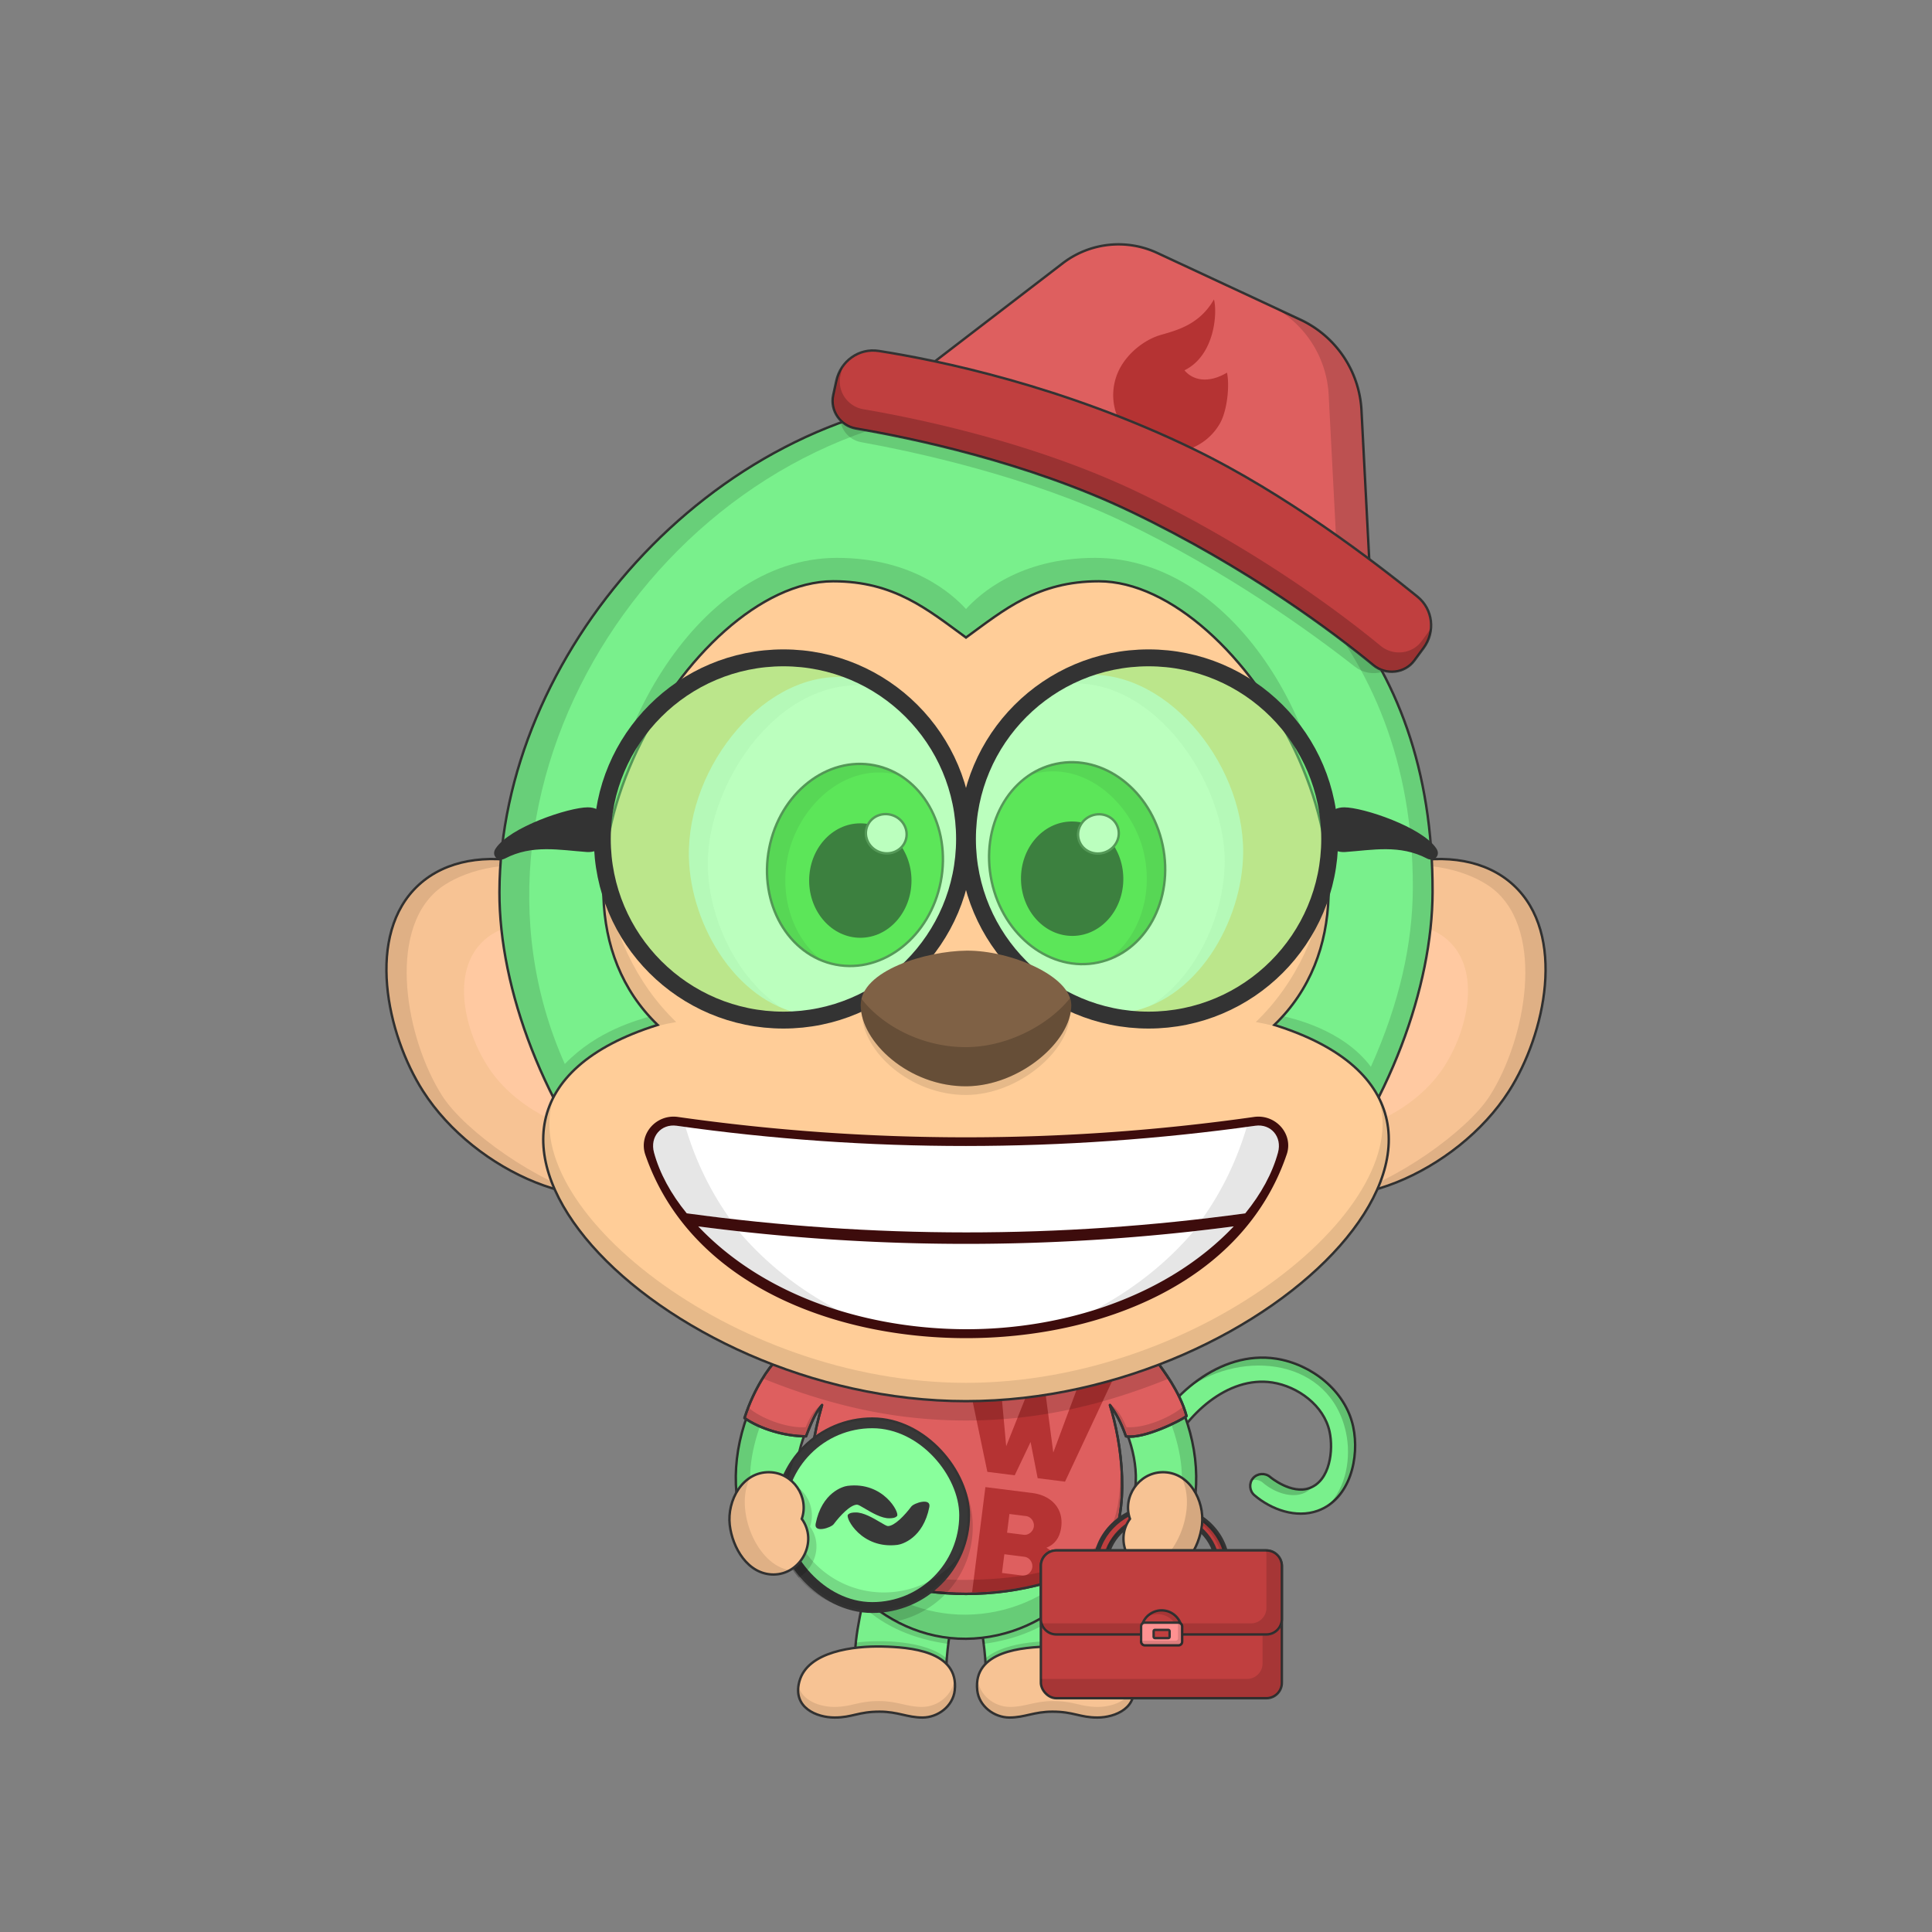 <?xml version="1.0"?>
<!-- Generated by SVGo -->
<svg
     viewBox="0 0 4000 4000"
     fill="none"
     xmlns="http://www.w3.org/2000/svg"
     xmlns:xlink="http://www.w3.org/1999/xlink">
<rect x="0" y="0" width="4000" height="4000" fill="#808080" stroke="none"/>
<path fill="#79F08C" stroke="#333" stroke-miterlimit="10" stroke-width="5" d="M2275.11 3290.64c-50.77-7.42-115.16-32.27-196.86-76-11.87-6.35-16.67-21.85-10.25-33.84 6.35-11.87 21.85-16.67 33.84-10.25 75.45 40.37 136.18 64.12 180.5 70.6 28.93 4.23 49.75 1 61.88-9.64 13.61-11.92 12.39-33 8.83-72.39-4.17-46.12-9.36-103.53 19.78-169.51 44-99.72 153.63-194.53 269.09-176.7 73.33 11.35 143.6 66.18 159.73 140.59 13.73 63.36-6.02 150.17-73.53 174.43-44.77 15.99-95.93-2.37-130.84-32.08-10.44-8.68-11.95-25-3.06-35.44 8.81-10.34 25.15-11.64 35.48-2.62.43.36 43.66 36.65 81.49 23.06 42.84-15.38 49.77-78.95 41.56-116.78-11.75-54.23-65.6-93.58-118.51-101.77-92.84-14.34-180.8 68.49-215.72 147.49-23.91 54.16-19.56 102.32-15.72 144.81 4 43.84 7.71 85.25-25.67 114.5-27.66 24.39-67.07 26.8-102.02 21.54Z"/><path fill="#000" fill-opacity=".2" d="M2786.65 2965.53c11.06 51.02 1.18 114.55-37.82 152.08 51.41-33.7 65.07-107.56 52.82-164.08-16.13-74.41-86.39-129.24-159.73-140.6-66.26-10.23-131.78 18.56-181.54 60.82 114.12-80.75 293.29-60.36 326.27 91.78Z"/><path fill="#000" fill-opacity=".2" d="M2717.62 3078.06c-27.03 31.45-75.59 15.26-102.89-8.23a24.94 24.94 0 0 0-23.13-5 25.21 25.21 0 0 1 19.93-12.9 25 25 0 0 1 18.2 5.89c22.07 19.5 59.84 35.17 87.89 20.24Zm-644.12 95.44c3.5-3 15.5-9 23-5.5 6.98 3.26 15.34 7.39 24.73 12.03 49.42 24.41 127.47 62.97 183.77 62.97 50 0 54.5-25 47.5-91a442 442 0 0 0 3.06 12.51c9.62 37.75 24.09 94.49-50.56 94.49-81.5 0-208.79-70.57-231.5-85.5Z"/><path fill="#79F08C" stroke="#333" stroke-miterlimit="10" stroke-width="5" d="M1959.37 3446.51c5-87.08 27.4-154.43 47.17-206.81 19.77-52.38 42.42-144.7-42.56-166.02-121.5-30.49-188.31 254.12-193.3 340.94-2.93 51.08 36.82 110.33 88.4 113.29 47.48 2.31 97.45-31.79 100.29-81.4Z"/><path fill="#000" fill-opacity=".15" d="M1769.48 3414.5c51.5-7 148-7 188.5 34 .34-3.09 1.44-11.94 1.66-15.04-42.16-36.96-138.16-39.46-188.02-32.46-.26 3.3-1.86 10.13-2.14 13.5Zm16-89.5c47.76 44.29 108.88 69.13 178 78.5.58-5.01 1.81-12.18 2.5-17-68.6-8.88-128.2-37.6-176-81-2 6-3.62 15.27-4.5 19.5Z"/><path fill="#79F08C" stroke="#333" stroke-miterlimit="10" stroke-width="5" d="M2040.63 3446.51c-5-87.08-27.4-154.43-47.17-206.81-19.77-52.38-42.42-144.7 42.56-166.02 121.5-30.49 188.31 254.12 193.3 340.94 2.93 51.08-36.82 110.33-88.4 113.29-47.48 2.31-97.45-31.79-100.29-81.4Z"/><path fill="#000" fill-opacity=".15" d="M2230.52 3414.5c-51.5-7-148-7-188.5 34-.34-3.09-1.44-11.94-1.66-15.04 42.16-36.96 138.16-39.46 188.02-32.46.26 3.3 1.86 10.13 2.14 13.5Zm-16-89.5c-47.76 44.29-108.88 69.13-178 78.5-.58-5.01-1.81-12.18-2.5-17 68.6-8.88 128.2-37.6 176-81 2 6 3.62 15.27 4.5 19.5Z"/><path fill="#F7C394" stroke="#333" stroke-miterlimit="10" stroke-width="5" d="M1910 3556c32 0 63.09-23.6 66.7-56.14 9.11-82.21-94.35-89.68-150.67-90.92-57.1-1.25-154.03 9.56-171.02 72.27C1640.16 3536 1691.5 3556 1728 3556c36.5 0 49-12.15 92.98-12.15 38.41 0 57.02 12.15 89.02 12.15Z"/><path fill="#000" fill-opacity=".1" d="M1909 3534c-32 0-50.61-12.15-89.02-12.15-43.98 0-56.48 12.15-92.98 12.15-28.39 0-65.75-12.1-73.97-43.26-6.73 47.6 40.67 65.26 74.97 65.26 36.5 0 49-12.15 92.98-12.15 38.41 0 57.02 12.15 89.02 12.15 42.86 0 73-34.15 65.91-80.26-2.97 33.46-34.04 58.26-66.91 58.26Z"/><path fill="#F7C394" stroke="#333" stroke-miterlimit="10" stroke-width="5" d="M2090 3556c-32 0-63.09-23.6-66.7-56.14-9.11-82.21 94.35-89.68 150.67-90.92 57.1-1.25 154.03 9.56 171.02 72.27C2359.84 3536 2308.5 3556 2272 3556c-36.5 0-49-12.15-92.98-12.15-38.42 0-57.02 12.15-89.02 12.15Z"/><path fill="#000" fill-opacity=".1" d="M2091 3534c32 0 50.61-12.15 89.02-12.15 43.98 0 56.48 12.15 92.98 12.15 28.39 0 65.75-12.1 73.97-43.26 6.73 47.6-40.67 65.26-74.97 65.26-36.5 0-49-12.15-92.98-12.15-38.41 0-57.02 12.15-89.02 12.15-42.86 0-73-34.15-65.91-80.26 2.97 33.46 34.04 58.26 66.91 58.26Z"/><path fill="#79F08C" stroke="#333" stroke-miterlimit="10" stroke-width="5" d="M1587 3147c36.5 0 65.66-32.58 62.04-68.42-5.42-63.52 18.62-132.19 65.95-198.39 43.06-60.25 89.21-93.26 53.71-132.19-35.5-38.94-115.56 3.92-155.4 59.5-65.71 91.92-97.19 189.11-88.63 283.68 3.19 31.47 25.83 55.82 62.33 55.82Z"/><path fill="#000" fill-opacity=".15" d="M1553.09 3059.16c-.42-112.27 89.61-277.66 195.11-324.16-130-21-245 233.5-222.71 351.77 7.21-11.77 19.71-23.27 27.6-27.61Z"/><path fill="#79F08C" stroke="#333" stroke-miterlimit="10" stroke-width="5" d="M2413 3147c-36.5 0-65.66-32.58-62.04-68.42 5.42-63.52-18.62-132.19-65.95-198.39-43.06-60.25-89.21-93.26-53.71-132.19 35.5-38.94 115.56 3.92 155.4 59.5 65.71 91.92 97.19 189.11 88.63 283.68-3.19 31.47-25.83 55.82-62.33 55.82Z"/><path fill="#000" fill-opacity=".15" d="M2446.91 3059.16c.42-112.27-89.61-277.66-195.11-324.16 130-21 245 233.5 222.71 351.77-7.21-11.77-19.71-23.27-27.6-27.61Z"/><path fill="#79F08C" stroke="#333" stroke-miterlimit="10" stroke-width="5" d="M2000 2548c154 0 220 135 260 246s58 220 58 292c0 152-138.68 305.46-318 307-175.53 1.51-318-155-318-307 0-72 17.7-181.5 58-292 40-111 106-246 260-246Z"/><path fill="#000" fill-opacity=".15" d="M2000 3393c-175.67 1.59-330-157-318-337 10 148 145.15 288.48 318 287 172.85-1.48 308-139 318-287 12 180-142.33 335.41-318 337Z"/><path fill="#F7C394" stroke="#333" stroke-miterlimit="10" stroke-width="5" d="M2000 2672c104 0 160 68 174 128 34.49 147.82 64 274 4 350s-134.95 82-178 82c-47.55 0-118-6-178-82s-32.44-193.83 4-350c14-60 70-128 174-128Z"/><path fill="#000" fill-opacity=".1" d="M2000 3232c-136 0-224-94-213-216 4 115 96 190 213 190s209-75 213-190c11 122-77 216-213 216Z"/><path fill="#F7C394" stroke="#333" stroke-miterlimit="10" stroke-width="5" d="M3133.19 1832.12c111.1 102 66.32 309.29-9.09 427.16-107.46 168-353.47 273.75-479.46 184.37-131.58-93.35-114.4-386.92 39.2-539.32 114.68-113.78 334.45-177.69 449.35-72.21Z"/><path fill="#FFC9A1" d="M3003.49 1952.22c66 68.19 30.1 196.68-21.65 267.88-73.75 101.45-232.17 158.69-307.94 97.86-79.14-63.53-57.39-247.22 44.75-337.18 76.26-67.16 216.64-99.08 284.84-28.56Z"/><path fill="#000" fill-opacity=".1" d="M3124.1 2259.28c-60.69 94.85-195.1 203.22-346.6 216.72 106.36-25 260.01-133.85 306.64-206.72 75.41-117.87 115.36-338.97 9.09-427.16-32.41-26.89-114.73-65.12-227.73-45.12 138-42.5 222.79-6.13 267.73 35.12 111.06 101.99 66.28 309.29-9.13 427.16Z"/><path fill="#F7C394" stroke="#333" stroke-miterlimit="10" stroke-width="5" d="M866.82 1832.12c-111.1 102-66.32 309.29 9.09 427.16 107.46 168 353.47 273.75 479.46 184.37 131.58-93.35 114.4-386.92-39.2-539.32-114.68-113.78-334.45-177.69-449.35-72.21Z"/><path fill="#FFC9A1" d="M996.52 1952.22c-66 68.19-30.1 196.68 21.65 267.88 73.75 101.45 232.17 158.69 307.94 97.86 79.14-63.53 57.39-247.22-44.75-337.18-76.26-67.16-216.64-99.08-284.84-28.56Z"/><path fill="#000" fill-opacity=".1" d="M875.9 2259.28c60.7 94.85 195.11 203.22 346.61 216.72-106.36-25-260.02-133.85-306.64-206.72-75.41-117.87-115.36-338.97-9.1-427.16 32.42-26.89 114.74-65.12 227.74-45.12-138-42.5-222.8-6.13-267.73 35.12-111.06 101.99-66.28 309.29 9.13 427.16Z"/><path fill="#DE5F5F" stroke="#333" stroke-linecap="round" stroke-linejoin="round" stroke-width="5" d="M2456.64 2931.88c-11.23 9.05-89.14 48.12-125.49 41.88C2320 2942 2309.5 2925 2298 2909c24 77 44.5 218.5-5 301-60.8 59.77-184 90-293 90s-232.2-30.23-293-90c-40-63-40-180.5-5-301-10 12-17.28 22.88-33.15 64.76-43.85 0-95.08-15.23-127.49-37.88C1562 2871.5 1594 2830 1604.22 2819c132.06 51.39 252.28 79.13 395.78 79.13 143.5 0 284.48-30 398.59-75 7.12 10.87 44.41 57.37 58.05 108.75Z"/><path fill="#B53333" fill-rule="evenodd" d="M2231.23 2871.5a1128.33 1128.33 0 0 0 74.16-18.11l-100.36 214.23-56.65-7.16-14.66-75-32.86 69-56.65-7.16-31.78-152.19c20.6-.13 41.15-.87 61.56-2.19l9.23 101.38 42.18-105.9a1122.6 1122.6 0 0 0 39.01-5.04l16.3 124 50.52-135.86Zm-40.63 396.65c-54.83 18.51-118.31 28.15-178.02 28.81l27.56-218.1 97.22 12.29c37.65 4.76 64.85 30.47 59.81 70.31-2.91 23.03-14.26 36.45-30.67 42.91 18.31 10.86 29.07 28.55 25.74 54.87a76.99 76.99 0 0 1-1.64 8.91Zm-71.22-90.53c10.23 1.3 19.84-7.14 21.09-17.01 1.29-10.24-5.96-20.43-16.2-21.73l-34.35-4.34-4.9 38.74 34.36 4.34Zm-44.89 79 41.3 5.21c10.97 1.39 20.16-6.73 21.46-16.96 1.24-9.87-5.6-20.39-16.56-21.78l-41.3-5.22-4.9 38.75Z" clip-rule="evenodd"/><path fill="#000" fill-opacity=".15" d="M2457 2932c-33.5 20-82.5 43-125.5 42-6.5-22-28.14-59.22-33-67 17.36 11.29 25.61 29.83 33.96 47.91 41.2 2.55 96.04-23.41 118.04-43.41 2 4 5.5 15 6.5 20.5Zm-137 97.86c10.5 97.14-9.78 154.89-28.54 181.84-84.96 72.8-207.78 87.57-291.46 88.3-118.33 1-232.94-31.66-293.74-91.43-27.26-35.57-30.95-113.88-30.07-161.91.76 43.11 10.89 101.04 39.31 137.34 46.8 59.77 166.17 88.04 284.5 87 129.24-1.12 245.61-25.36 291.34-93.11 27.9-41.34 27.94-100.75 28.66-148.03ZM1669 2974c-43 1-93.5-18-127-38 .5-5 6.5-19 8-21.5 22 20 76.84 42.96 118.04 40.41C1674 2942 1682 2920 1702 2907c-4.86 7.78-26.5 45-33 67Z"/><path stroke="#333" stroke-linecap="round" stroke-linejoin="round" stroke-width="5" d="M2456.64 2931.88c-11.23 9.05-89.14 48.12-125.49 41.88C2320 2942 2309.5 2925 2298 2909c24 77 44.5 218.5-5 301-60.8 59.77-184 90-293 90s-232.2-30.23-293-90c-40-63-40-180.5-5-301-10 12-17.28 22.88-33.15 64.76-43.85 0-95.08-15.23-127.49-37.88C1562 2871.5 1594 2830 1604.22 2819c132.06 51.39 252.28 79.13 395.78 79.13 143.5 0 284.48-30 398.59-75 7.12 10.87 44.41 57.37 58.05 108.75Z"/><path fill="#000" fill-opacity=".15" d="M2395 2818c-115.35 45.22-271 79-395 79s-259.34-26.43-395-79c-7.24 10.54-16.61 26.27-23 37 142 57 275 86 418 86s276-29 418-86a778.28 778.28 0 0 0-23-37Z"/><path fill="#79F08C" stroke="#333" stroke-linecap="round" stroke-linejoin="round" stroke-width="5" d="M2500.32 839c42.32-35.85-124.32-76-146.52-139.49-26.8-76.5 395.59 127.1 331.57 261.08-5 10.51-55.43 94-417.61-23.77C2665.92 1066 2967.42 1339.94 2966 1847c-1.09 388.75-350.07 990.81-966.43 996.18-594.62 5.19-966.64-596.22-965.57-996.18 1.32-488.44 432.13-990.94 966-1028.5 319.41-22.45 465.29 50.1 500.32 20.5Z"/><path fill="#000" fill-opacity=".14" d="M2565.16 861.34c-29.66 65.16-211.81-40-531.22-17.54C1380.48 889.74 907 1615 1169.36 2202.88c68.14-70.38 151.14-90.38 177.59-99.16 7.94 8.57 17.6 17.67 21.05 21.78-81.37 25.35-175.93 80.41-216.63 156.84-76.27-147.6-117-302.56-116.59-435.33 1.32-488.45 432.22-991 966.09-1028.57 319.41-22.45 464.56 50.1 499.59 20.46 42.18-35.75-124.46-75.9-146.65-139.39-8.57-24.46 28.82-20.27 81.55 1.13-20-2.88-31 1.83-25.55 15.87 19.38 50.39 180.3 90.02 155.35 144.83Z"/><path fill="#000" fill-opacity=".14" d="M2964.5 1847.07c-.36 127.74-38.12 278.51-110.54 423.57C2779 2168 2644.73 2127 2631 2127c4-5 16-19.7 20-24.5 23.5 5.5 128.62 27.91 187.28 106.2 59.3-132.15 86.52-255.16 86.84-370.86 1.47-524.24-353.62-784.84-657.36-901.02C2665.92 1066 2965.92 1340 2964.5 1847.07Z"/><path fill="#FFCD98" stroke="#333" stroke-width="5" d="M1725 1203.5c-297 0-665 628.5-363.5 918.5-575.5 180 0 779 638.5 779s1214-599 638.5-779c301.5-290-66.5-918.5-363.5-918.5-126.5 0-195.51 58.5-275 116.5-79.5-58-148.5-116.5-275-116.5Z"/><path fill="#000" fill-opacity=".14" d="M2749.1 1817c-15.7-308.54-265-613.19-481.5-613.19-134.6 0-216.2 82.14-267.6 116.19-41.1-28.05-132.5-116.19-268.4-116.19-255.6 0-478.1 373.19-482.13 622.71C1227 1558 1433.07 1155 1733 1155c156 0 239 75 267 106 28-31 111-106 267-106 297.63 0 503.5 381.5 482.1 662Z"/><path fill="#000" fill-opacity=".1" d="M1148.6 2266.67c-135.93 245.26 334.32 633.83 851.4 633.83 517.08 0 993.17-392.85 849.75-637.86C2945.11 2486.75 2490.72 2863 2000 2863c-487.79 0-939.69-371.78-851.4-596.33Zm101.77-459.28c-7.11 117.45 24.02 230.01 111.45 314.11-10.42 3.26-20.47 7.66-30.15 11.19 22.33-7.19 43.66-12.28 68.33-16.69-84.54-81.32-133.47-191.77-149.63-308.61ZM2670.5 2133c-21.76-6.41-44.6-12.37-70.5-17 85.32-82.07 134.37-193.81 150.07-311.86 7.89 118.62-23.01 232.49-111.25 317.36 11.32 3.54 21.24 7.64 31.68 11.5Z"/><path fill="#3D0C0C" d="M2000.41 2770.5c275 0 572-112.5 663.25-379.44 15.25-42.3-22.09-84.98-67.45-78.53a4238.32 4238.32 0 0 1-1192.61 0c-45.32-6.44-82.16 36.01-67.46 78.53 92.27 266.94 389.27 379.44 664.27 379.44Z"/><path fill="#fff" d="M2578.21 2512.04c32.74-40.14 55.99-82.74 67.74-125.83 8.9-32.67-14.69-60.04-47.04-55.45-396.36 55.5-801.44 56.2-1197.79.01-32.4-4.56-55.98 22.77-47.08 55.44 11.74 43.1 34.97 85.69 67.74 125.83 383.09 52.47 773.36 52.94 1156.43 0Z"/><path fill="#fff" d="M2000.41 2752c198.56.34 414.2-65.72 553.93-212.94a4259.35 4259.35 0 0 1-1108.71.03c140.78 148.35 354.63 212.57 554.78 212.91Z"/><path fill="#000" fill-opacity=".1" d="M2266.36 2712c107.21-32.23 209.97-90.74 287.98-172.94-27.6 3.63-55.24 7.05-82.92 10.07-52.28 61.44-119.58 117.48-205.06 162.87Zm379.59-325.78c-11.75 43.08-35 85.68-67.74 125.82a3848.18 3848.18 0 0 1-88.92 11.23c42.55-59.77 72.34-124.18 92-190.06l17.54-2.44c32.43-4.6 56.02 22.77 47.12 55.45Zm-1200.34 152.83c78.35 82.56 182.38 141.73 290.3 173.75-86.43-45.37-154.18-101.8-206.61-163.61a3797 3797 0 0 1-83.69-10.14Zm-23.86-27.01c29.82 4.05 59.68 7.82 89.57 11.31-42.71-59.71-72.52-124.15-92.11-190.05-6.04-.83-12.08-1.67-18.12-2.53-32.4-4.55-55.98 22.77-47.08 55.45 11.74 43.09 34.97 85.68 67.74 125.82Z"/><path fill="#fff" d="M1759.66 1403.06c154.89 18 266.48 208.75 250 376.77-16.38 167.34-162.69 342-329.88 323-151.8-17.3-250.26-186.22-253.5-328.16-4.31-190.16 160.84-391.67 333.38-371.61Z"/><path fill="#40CD34" stroke="#333" stroke-miterlimit="10" stroke-width="5" d="M1947.73 1825.23c22.11-113.96-39.5-221.77-137.6-240.8s-195.55 57.92-217.66 171.87c-22.11 113.95 39.5 221.76 137.6 240.79 98.1 19.04 195.55-57.91 217.66-171.86Z"/><path fill="#000" d="M1781.2 1941.56c58.51 0 105.94-53.04 105.94-118.46 0-65.42-47.43-118.46-105.94-118.46s-105.94 53.04-105.94 118.46c0 65.42 47.43 118.46 105.94 118.46Z"/><path fill="#fff" stroke="#333" stroke-miterlimit="10" stroke-width="5" d="M1874.9 1740.3c7.45-21.04-4.42-44.45-26.5-52.26-22.09-7.82-46.03 2.91-53.48 23.96-7.45 21.05 4.41 44.45 26.5 52.27 22.08 7.81 46.03-2.92 53.48-23.97Z"/><path fill="#000" fill-opacity=".05" d="M1835.89 1427c-204.38-55.9-374.47 186.25-370.31 368.01 2.47 107.25 59.36 229.79 152.7 291.65-116.4-48.78-189.2-190.33-192-312-4.33-190.11 160.82-391.59 333.36-371.55a217.6 217.6 0 0 1 76.25 23.89Z"/><path fill="#000" fill-opacity=".15" d="M1863.62 1605.54c-112.85-32.07-212.74 65.3-233.15 170.44-16.75 86.35 14.07 169.22 72.35 213.35-81.88-32-130.23-129.93-110.25-232.89 22.12-114 119.58-190.89 217.68-171.85a157.95 157.95 0 0 1 53.37 20.95Z"/><path fill="#fff" d="M2234 1398.91c-154.54 20.68-262.79 213.36-243.4 381.08 19.3 167 168.63 339.1 335.47 317.13 151.47-19.94 247-190.55 247.73-332.52.98-190.16-167.66-388.73-339.8-365.69Z"/><path fill="#40CD34" stroke="#333" stroke-miterlimit="10" stroke-width="5" d="M2273.74 1992.69c97.75-20.75 157.47-129.61 133.37-243.16-24.09-113.55-122.87-188.79-220.63-168.05-97.75 20.74-157.46 129.61-133.37 243.16 24.1 113.55 122.87 188.79 220.63 168.05Z"/><path fill="#000" d="M2221.84 1937.7c58.5-1.02 105-54.87 103.86-120.29-1.15-65.41-49.49-117.61-107.99-116.59-58.51 1.02-105 54.88-103.86 120.29 1.14 65.41 49.49 117.61 107.99 116.59Z"/><path fill="#fff" stroke="#333" stroke-miterlimit="10" stroke-width="5" d="M2288.34 1764.39c21.94-8.2 33.4-31.81 25.58-52.72-7.81-20.92-31.94-31.23-53.89-23.03-21.94 8.2-33.4 31.81-25.58 52.72 7.82 20.92 31.94 31.23 53.89 23.03Z"/><path fill="#000" fill-opacity=".05" d="M2573.77 1764.6c-.66 123.27-72.75 268.13-190.88 317.21 95.29-61.62 152.08-188.08 152.66-297.55.96-183.58-181.09-431.24-385.95-355.18 26-15.6 54.29-26.14 84.37-30.17 172.17-23.04 340.81 175.53 339.8 365.69Z"/><path fill="#000" fill-opacity=".15" d="M2295.09 1986.4c60.86-43.65 92.6-129.07 73.87-217.3-22.4-105.54-126.48-201.41-238.74-163.7a158.3 158.3 0 0 1 56.34-24.11c97.76-20.75 196.54 54.48 220.65 168 22.3 105.1-27.16 206.17-112.12 237.11Z"/><mask id="a" width="282" height="110" x="2263.55" y="3113.01" fill="#000" maskUnits="userSpaceOnUse"><path fill="#fff" d="M2263.55 3113.01h282v110h-282z"/><path fill-rule="evenodd" d="M2270.55 3218.01c12.31-57 67.6-100 133.95-100s121.64 43 133.94 100h-21.47c-11.94-46.43-57.77-81-112.47-81-54.71 0-100.53 34.57-112.47 81h-21.48Z" clip-rule="evenodd"/></mask><path fill="#C03F3F" fill-rule="evenodd" d="M2270.55 3218.01c12.31-57 67.6-100 133.95-100s121.64 43 133.94 100h-21.47c-11.94-46.43-57.77-81-112.47-81-54.71 0-100.53 34.57-112.47 81h-21.48Z" clip-rule="evenodd"/><path fill="#333" d="m2270.55 3218.01-4.88-1.06-1.31 6.06h6.19v-5Zm267.89 0v5h6.2l-1.31-6.06-4.89 1.06Zm-21.47 0-4.85 1.24.97 3.76h3.88v-5Zm-224.94 0v5h3.88l.96-3.76-4.84-1.24Zm112.47-105c-68.43 0-125.98 44.38-138.83 103.94l9.77 2.11c11.75-54.43 64.79-96.05 129.06-96.05v-10Zm138.83 103.94c-12.86-59.56-70.41-103.94-138.83-103.94v10c64.27 0 117.3 41.62 129.06 96.05l9.77-2.11Zm-26.36 6.06h21.47v-10h-21.47v10Zm4.84-6.25c-12.57-48.86-60.57-84.75-117.31-84.75v10c52.67 0 96.31 33.26 107.62 77.24l9.69-2.49Zm-117.31-84.75c-56.74 0-104.75 35.89-117.31 84.75l9.68 2.49c11.31-43.98 54.96-77.24 107.63-77.24v-10Zm-133.95 91h21.48v-10h-21.48v10Z" mask="url(#a)"/><path fill="#000" fill-opacity=".14" fill-rule="evenodd" d="M2328.93 3138.72a146.73 146.73 0 0 1 66.57-15.71c64.39 0 118.37 40.5 132.74 95h10.2c-12.3-57-67.6-100-133.94-100-27.95 0-53.93 7.63-75.57 20.71Zm10.99 16.22c-26.66 13.33-46.91 35.95-55.46 63.07h7.57c6.72-26.13 24.16-48.5 47.89-63.07Z" clip-rule="evenodd"/><path fill="#F7C394" stroke="#333" stroke-miterlimit="10" stroke-width="5" d="M2398 3259.9c-56.82.04-92.98-68.11-58.59-115.27-15.91-45.22 18.09-95.4 66.66-96.56 56-1.33 88.37 58.51 82.5 109.14-5.48 47.31-37.52 102.64-90.57 102.69Z"/><path fill="#000" fill-opacity=".14" d="M2488.57 3157.21c-6.78 58.56-54.37 126.8-125.37 93.8 68.83-8.81 117-125.5 83.11-191.84 5.39 3.84 13.89 8.34 27.6 27.61 12.29 21.73 17.7 46.2 14.66 70.43Z"/><rect width="499" height="306" x="2155" y="3210.01" fill="#C03F3F" stroke="#333" stroke-width="5" rx="32"/><path fill="#000" fill-opacity=".14" fill-rule="evenodd" d="M2155 3476.01v8a32 32 0 0 0 32 32h435a32 32 0 0 0 32-32v-242a32 32 0 0 0-32-32h-8v234a32 32 0 0 1-32 32h-427Z" clip-rule="evenodd"/><path fill="#C03F3F" stroke="#333" stroke-width="5" d="M2155 3242.01a32 32 0 0 1 32-32h435a32 32 0 0 1 32 32v110a32 32 0 0 1-32 32h-435a32 32 0 0 1-32-32v-110Z"/><path fill="#000" fill-opacity=".14" fill-rule="evenodd" d="M2156.28 3361.01a32.02 32.02 0 0 0 30.72 23h435a32 32 0 0 0 32-32v-110a32 32 0 0 0-32-32h-1.28a32.14 32.14 0 0 1 1.28 9v110a32 32 0 0 1-32 32h-433.72Z" clip-rule="evenodd"/><path fill="#C03F3F" stroke="#333" stroke-width="5" d="M2363 3376.01a42 42 0 1 1 84 0v17h-84v-17Z"/><path fill="#000" fill-opacity=".14" fill-rule="evenodd" d="M2371.57 3350.58a42 42 0 0 1 67.43 33.43v9h8v-17a42 42 0 0 0-75.43-25.43Z" clip-rule="evenodd"/><rect width="85" height="47" x="2362.5" y="3359.51" fill="#FF9191" stroke="#333" stroke-width="5" rx="7.5"/><path fill="#000" fill-opacity=".14" fill-rule="evenodd" d="M2360 3397.01v2a10 10 0 0 0 10 10h70a10 10 0 0 0 10-10v-32a10 10 0 0 0-10-10h-1v35a5 5 0 0 1-5 5h-74Z" clip-rule="evenodd"/><rect width="33" height="17" x="2388.5" y="3374.51" fill="#C03F3F" stroke="#333" stroke-width="5" rx="2.5"/><path fill="#000" fill-opacity=".15" d="M1837.47 762.32c112.05 16.71 355.08 64.41 609.8 187.82 184.52 89.39 363.01 228.33 441.67 293.05 25.57 21.04 34.31 55.89 22.77 86.91l-8.75 23.54c-14.68 39.46-64.77 52.58-97.91 26.6-90.68-71.08-265.32-197.5-477.7-299.13-200.1-95.76-435.8-146.03-544.44-165.64-31.4-5.67-51.1-37.92-41.01-68.19l10.38-31.14c12.1-36.33 47.31-59.46 85.19-53.82Z"/><path fill="#DE5F5F" stroke="#333" stroke-width="5" d="M2818.86 849.63 2835.5 1170l-925-402.5 289.56-222.3A190 190 0 0 1 2396 523.7l296.07 137.93a220 220 0 0 1 126.79 188.01Z"/><path fill="#000" fill-opacity=".15" fill-rule="evenodd" d="m2767.5 1138-16.64-320.37a220 220 0 0 0-116.61-182.95l57.82 26.94a220 220 0 0 1 126.79 188.01L2835.5 1170l-925-402.5 2.01-1.54L2767.5 1138Z" clip-rule="evenodd"/><path fill="#B53333" d="M2452.33 766.68c63.16-31.14 68.37-119.85 61.02-146.74-29.67 52.02-76.66 63.86-109.97 73.43-33.29 9.6-65.88 35.94-83.07 66.07a118.26 118.26 0 1 0 205.45 117.2c14.96-26.23 20.4-77.77 14.59-105.13-38.94 23.17-71.03 15.7-88.02-4.83Z"/><path fill="#C03F3F" stroke="#333" stroke-width="5" d="M1819.54 726.62c121.99 19.11 381.62 72.04 652.96 203.88 189.78 92.21 373.17 232.44 462.34 304.94 32.2 26.17 37.25 72.69 12.6 106.08l-19.23 26.05c-19.84 26.89-58.9 30.85-84.7 9.63-80.35-66.11-258.4-201.01-501.51-317.7-215.65-103.51-458.95-153.44-569.53-172.24-32.45-5.52-54.44-36.99-47.45-69.16l6.41-29.46c8.89-40.92 46.73-68.5 88.11-62.02Z"/><path fill="#000" fill-opacity=".2" fill-rule="evenodd" d="m2962.7 1301.17-.26.35-19.23 26.05c-19.84 26.89-58.9 30.85-84.7 9.62-80.35-66.11-258.4-201-501.51-317.69-215.65-103.51-458.95-153.44-569.52-172.24-32.46-5.52-54.45-37-47.46-69.16l4.08-18.77a82.09 82.09 0 0 0-12.68 29.31l-6.4 29.46c-6.99 32.17 15 63.64 47.45 69.16 110.58 18.8 353.88 68.73 569.53 172.24 243.11 116.69 421.16 251.58 501.51 317.69 25.8 21.23 64.86 17.27 84.7-9.62l19.23-26.05a78.95 78.95 0 0 0 15.26-40.35Z" clip-rule="evenodd"/><path fill="#000" fill-opacity=".15" fill-rule="evenodd" d="M1855.17 3356.76C1752.39 3301.9 1682 3192.84 1682 3086c0-23.2 1.84-50.3 5.68-80.07A199.16 199.16 0 0 1 1814 2961c110.46 0 200 89.54 200 200 0 96.35-68.13 176.78-158.83 195.76Z" clip-rule="evenodd"/><rect width="400" height="400" x="1606" y="2937" fill="#383838" rx="200"/><rect width="360" height="360" x="1626" y="2956.99" fill="#89FF9C" rx="180"/><path fill="#383838" fill-rule="evenodd" d="M1857.2 3138.82c6.08-6.38-28.17-71.86-102.54-62.5-9.47 1.19-53.13 13.8-65.94 78.36-3.95 19.91 31.68 8.49 37.38.91 13.63-18.11 34.43-40.08 48.25-40.36 2.49-.06 8.36 3.42 16.01 7.95 14.35 8.5 34.97 20.7 51.19 20.26 5.41-.15 11.64-.4 15.65-4.62Zm-101.58-2.83c-6.08 6.39 28.17 71.87 102.54 62.51 9.47-1.2 53.13-13.8 65.94-78.36 3.95-19.91-31.68-8.49-37.38-.92-13.63 18.12-34.43 40.09-48.25 40.37-2.49.05-8.36-3.42-16-7.95-14.36-8.5-34.98-20.7-51.2-20.26-5.41.14-11.64.39-15.65 4.61Z" clip-rule="evenodd"/><path fill="#000" fill-opacity=".15" fill-rule="evenodd" d="M1647.56 3014.94A199.3 199.3 0 0 0 1630 3097c0 110.46 89.54 200 200 200 64.5 0 121.87-30.53 158.44-77.94C1957.12 3288.6 1887.21 3337 1806 3337c-110.46 0-200-89.54-200-200a199.1 199.1 0 0 1 41.56-122.06Z" clip-rule="evenodd"/><rect width="400" height="400" x="1606" y="2937" stroke="#333" stroke-width="5" rx="200"/><path fill="#000" fill-opacity=".15" fill-rule="evenodd" d="M1619.4 3064.88A199.55 199.55 0 0 0 1606 3137a199.2 199.2 0 0 0 47.46 129.35c34.59-20.39 50.09-69.31 23.53-105.72 14.91-42.34-13.97-89.05-57.59-95.75Z" clip-rule="evenodd"/><path fill="#F7C394" stroke="#333" stroke-miterlimit="10" stroke-width="5" d="M1601.4 3259.89c56.82.05 92.99-68.11 58.59-115.27 15.91-45.21-18.09-95.39-66.66-96.55-56-1.34-88.37 58.5-82.5 109.13 5.48 47.31 37.52 102.65 90.57 102.69Z"/><path fill="#000" fill-opacity=".1" d="M1510.83 3157.2c6.78 58.57 54.37 126.8 125.37 93.8-68.82-8.8-117-125.5-83.11-191.84-5.39 3.84-13.89 8.34-27.6 27.61-12.29 21.73-17.7 46.2-14.66 70.43Z"/><path fill="#79FF7E" fill-opacity=".5" stroke="#333" stroke-width="35" d="M2378 2112c207.11 0 375-167.89 375-375s-167.89-375-375-375-375 167.89-375 375 167.89 375 375 375Zm-756 0c207.11 0 375-167.89 375-375s-167.89-375-375-375-375 167.89-375 375 167.89 375 375 375Z"/><path fill="#333" d="M2954.5 1777.5c-56.5-29.5-113-17.5-169.5-13.5-56.82 4.02-61.24-92.5-2-92.5 39.5 0 162 41 191 85.5 9.43 14.47-5.05 28.04-19.5 20.5Zm-1909 0c56.5-29.5 113-17.5 169.5-13.5 56.82 4.02 61.24-92.5 2-92.5-39.5 0-162 41-191 85.5-9.43 14.47 5.05 28.04 19.5 20.5Z"/><path fill="#000" fill-opacity=".1" d="M1785 2099c0 76.35 98.85 169 216.26 168 108.22-.95 213.74-92.55 213.74-167.78 0-152.13-430-154.42-430-.22Z"/><path fill="#7F6145" d="M1782 2081c0 76.35 100.23 169 219.27 168 109.73-.95 216.73-92.55 216.73-167.78 0-60.53-126.24-113.77-216.73-113-84.02.78-219.27 41.16-219.27 112.78Z"/><path fill="#000" fill-opacity=".2" d="M1783.58 2067.77c41.76 54.75 124.68 100.94 217.85 100.22 86.21-.69 170.92-47.12 214.09-101.55a46.54 46.54 0 0 1 2.48 14.78c0 75.23-107 166.83-216.73 167.78-119.04 1-219.27-91.65-219.27-168 0-4.54.54-8.95 1.58-13.23Z"/></svg>
